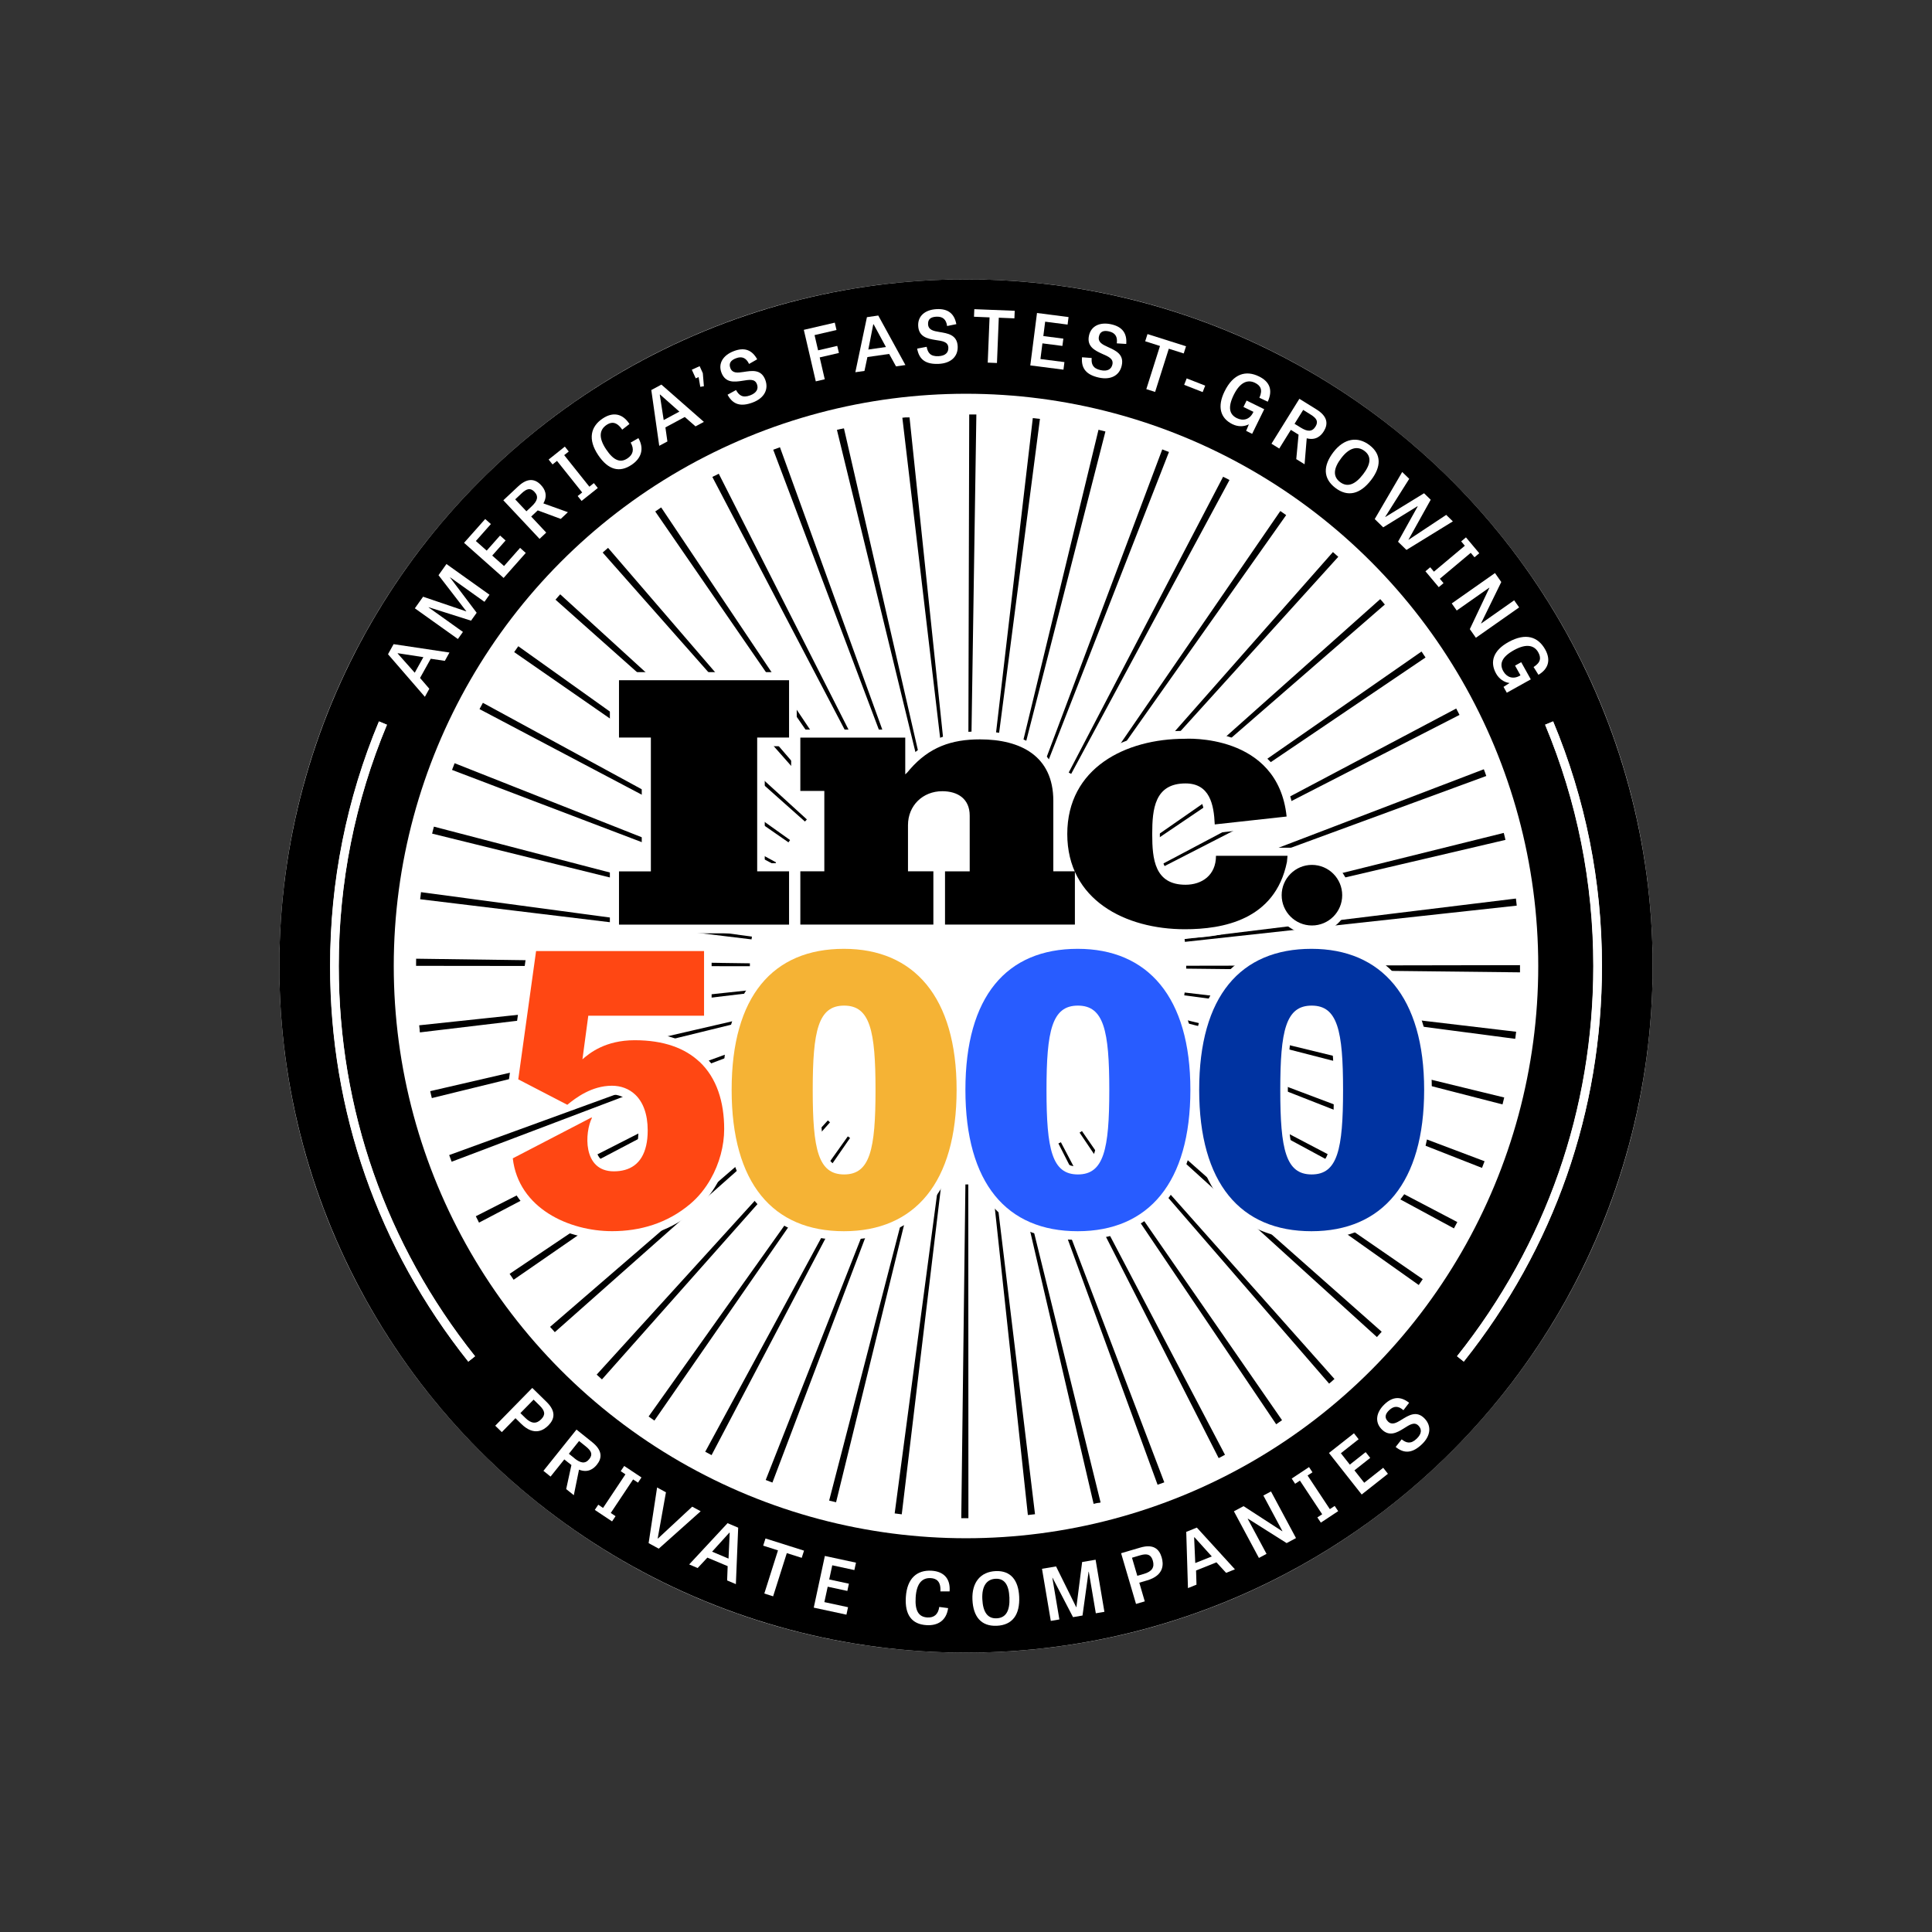 <svg xmlns="http://www.w3.org/2000/svg" id="Layer_1" viewBox="0 0 360 360"><rect x="0" y="0" width="360" height="360" fill="#333333" stroke="none"/><defs><style>.cls-1,.cls-2,.cls-3,.cls-4,.cls-5,.cls-6{stroke-width:0px;}.cls-2{fill:#285cff;}.cls-3{fill:#fff;}.cls-4{fill:#ff4713;}.cls-5{fill:#f5b335;}.cls-6{fill:#0033a1;}</style></defs><g id="WHITE"><polygon class="cls-3" points="222.51 286.48 222.71 291.25 225.79 290.02 222.57 286.45 222.51 286.48"></polygon><path class="cls-3" d="m99.58,91.65c-.76-.81-1.45-.61-2.41.29l-1.18,1.11,2.09,2.22.96-.9c1.09-1.02,1.38-1.85.55-2.73Z"></path><path class="cls-3" d="m245.12,79.5c.59-.95.21-1.56-.91-2.25l-1.38-.86-1.61,2.59,1.12.69c1.27.79,2.14.85,2.78-.17Z"></path><path class="cls-3" d="m249.69,89.81c1.37,1.05,2.81.53,4.32-1.44,1.43-1.87,1.59-3.31.28-4.32-1.34-1.03-2.88-.62-4.34,1.29-1.46,1.9-1.63,3.42-.26,4.47Z"></path><path class="cls-3" d="m185.53,294.18c-1.69.07-2.6,1.38-2.49,3.78.11,2.39.96,3.67,2.67,3.59,1.73-.08,2.49-1.4,2.38-3.88-.1-2.35-.91-3.56-2.56-3.49Z"></path><path class="cls-3" d="m109.16,269.53l-1.27-1.02-1.9,2.38,1.03.82c1.16.93,2.02,1.1,2.78.16.7-.87.39-1.52-.63-2.35Z"></path><polygon class="cls-3" points="126.61 76.7 123.01 73.51 122.95 73.54 123.68 78.27 126.61 76.7"></polygon><path class="cls-3" d="m212.45,289.82l-1.52.45.99,3.37,1.24-.36c1.48-.43,2.02-1.22,1.65-2.47-.33-1.11-1-1.39-2.36-.99Z"></path><polygon class="cls-3" points="162.78 60.43 162.72 60.44 161.79 65.13 165.07 64.66 162.78 60.43"></polygon><polygon class="cls-3" points="135.75 290.43 135.96 285.62 135.9 285.6 132.69 289.14 135.75 290.43"></polygon><polygon class="cls-3" points="74.13 121.71 74.1 121.77 77.27 125.35 78.88 122.45 74.13 121.71"></polygon><path class="cls-3" d="m99.43,260.8l-2.46,2.51.92.9c1.1,1.08,2.05,1.17,2.96.24.81-.82.73-1.54-.29-2.54l-1.13-1.11Z"></path><path class="cls-3" d="m180,52.05c-70.67,0-127.95,57.29-127.95,127.95s57.29,127.95,127.95,127.95,127.95-57.29,127.95-127.95-57.29-127.95-127.95-127.95Zm107.94,68.98c1.08,1.94.6,3.61-1.26,4.71l-.91-1.45c1.37-.86,1.42-1.75.87-2.74-.67-1.2-2.06-1.77-4.53-.4-2.26,1.26-2.75,2.53-1.99,3.91.62,1.11,1.79,1.59,3.09.85l.12-.07-1.01-1.81,1.15-.64,1.78,3.19-4.47,2.49-.61-1.09,1.12-.72c-1.01-.13-1.94-.75-2.51-1.77-1.22-2.19-.49-4.31,2.29-5.85,3.25-1.81,5.55-.99,6.87,1.38Zm-8.18-12.58l-3.77,7.7.02.03,6.15-4.32.93,1.32-8.06,5.66-1.13-1.61,3.64-7.68-.03-.04-6.05,4.25-.93-1.32,8.06-5.66,1.17,1.67Zm-6.59-8.31l2.48,2.96-.89.75-.7-.83-5.76,4.83.69.82-.89.75-2.48-2.96.89-.75.69.82,5.76-4.83-.68-.81.89-.75Zm-10.57-10.9l-4.48,7.1.02.02,7.22-4.43,1.24,1.21-4.14,7.44.02.02,7.01-4.64,1.24,1.21-8.65,5.32-1.57-1.53,3.66-6.58-.04-.04-6.38,3.93-1.58-1.54,5.12-8.77,1.31,1.27Zm-7.38-6.27c2.22,1.7,2.17,4.02.28,6.48-2.03,2.64-4.35,3.25-6.68,1.46-2.3-1.77-2.29-4.11-.35-6.65,1.96-2.56,4.5-3.02,6.75-1.29Zm-13.09-8.65l3.19,1.98c2.12,1.32,2.18,2.74,1.37,4.06-.54.87-1.49,1.76-3.19,1.32l-.4,4.84-1.55-.96.43-4.55-.13-.08-1.31-.81-2.16,3.48-1.45-.9,5.19-8.37Zm-13.93-1.39c1.64-3.34,4-3.98,6.43-2.78,1.97.97,2.61,2.52,1.62,4.7l-1.56-.73c.67-1.51.2-2.29-.83-2.79-1.23-.6-2.7-.28-3.95,2.25-1.14,2.33-.82,3.65.59,4.34,1.15.56,2.37.28,3.02-1.06l.06-.12-1.86-.91.58-1.18,3.28,1.61-2.25,4.59-1.12-.55.51-1.23c-.9.47-2.02.49-3.07-.02-2.25-1.11-2.86-3.26-1.46-6.11Zm-3.61-1.07l-.47,1.2-3.45-1.35.47-1.2,3.45,1.35Zm-10.77-9.61l7.18,2.27-.43,1.34-2.78-.88-2.55,8.05-1.64-.52,2.55-8.05-2.76-.88.43-1.34Zm-12.2,4.31l1.8.14c-.09,1.08.16,1.93,1.66,2.26,1.27.28,2-.16,2.2-1.05.25-1.11-.8-1.5-1.95-2.01-1.35-.62-2.86-1.36-2.41-3.39.39-1.78,2.02-2.56,4.15-2.09,2.06.46,2.95,1.67,2.79,3.66l-1.75-.11c.16-1.23-.3-1.95-1.46-2.21-1.02-.23-1.67.03-1.87.95-.23,1.05.63,1.49,1.65,1.95,1.39.64,3.08,1.33,2.6,3.46-.41,1.87-2.06,2.73-4.25,2.25-2.32-.51-3.34-1.68-3.15-3.79Zm-8.37-8.25l5.88.76-.18,1.4-4.18-.54-.34,2.68,3.73.48-.18,1.37-3.73-.48-.37,2.92,4.47.57-.18,1.41-6.18-.79,1.25-9.77Zm-11.69-.7l7.53.3-.06,1.41-2.91-.12-.34,8.44-1.72-.07.34-8.44-2.9-.12.06-1.41Zm-7.24,5.75c-1.46-.24-3.12-.57-3.21-2.65-.08-1.82,1.29-3,3.46-3.1,2.11-.1,3.28.84,3.65,2.8l-1.72.35c-.16-1.23-.8-1.8-1.99-1.75-1.05.05-1.6.46-1.56,1.4.05,1.07,1,1.27,2.1,1.45,1.5.25,3.31.48,3.42,2.66.09,1.92-1.28,3.18-3.52,3.28-2.37.11-3.66-.74-4.03-2.84l1.77-.34c.2,1.07.66,1.82,2.19,1.75,1.3-.06,1.89-.68,1.85-1.59-.05-1.14-1.16-1.24-2.41-1.43Zm-12.79-4.27l2.13-.31,5.06,9.23-1.75.25-1.28-2.32-4.05.58-.55,2.59-1.7.24,2.16-10.26Zm-5.97,1.02l.32,1.37-4.09.95.66,2.84,3.57-.83.31,1.32-3.57.83.94,4.07-1.67.39-2.23-9.6,5.77-1.34Zm-18.8,5.29c1.97-.75,3.38-.22,4.34,1.53l-1.52.87c-.54-1.12-1.32-1.47-2.43-1.04-.98.37-1.38.94-1.05,1.82.38,1,1.35.9,2.44.73,1.51-.23,3.3-.58,4.07,1.47.68,1.8-.23,3.42-2.32,4.21-2.22.84-3.71.43-4.71-1.44l1.58-.87c.52.95,1.2,1.53,2.63.99,1.22-.46,1.59-1.23,1.26-2.09-.4-1.07-1.49-.81-2.73-.62-1.47.23-3.14.43-3.88-1.52-.65-1.71.29-3.25,2.32-4.03Zm-6.38,2.82l.59,1.31.2,2.43-.67.11-.32-1.82-.53.24-.73-1.61,1.46-.66Zm-7.11,3.44l7.91,6.94-1.56.84-2-1.75-3.61,1.94.37,2.62-1.52.81-1.48-10.39,1.89-1.02Zm-10.97,6.32c1.92-1.29,3.73-.95,5,1.02l-1.35,1.05c-1.08-1.59-2.08-1.45-2.92-.88-1.21.82-1.64,2.23-.06,4.58,1.41,2.1,2.67,2.53,3.98,1.64,1.06-.71,1.27-1.71.57-2.94l1.45-.83c1.14,2.01.52,3.78-1.28,4.98-2.24,1.5-4.35.96-6.21-1.81-1.98-2.95-1.41-5.33.82-6.82Zm-7.04,5.23l.73.91-.85.68,4.69,5.88.84-.67.73.91-3.02,2.41-.73-.91.84-.67-4.69-5.88-.83.66-.73-.91,3.02-2.41Zm-8.71,7.42c1.82-1.71,3.22-1.4,4.27-.27.7.74,1.32,1.89.45,3.42l4.57,1.64-1.33,1.25-4.29-1.59-.11.1-1.13,1.06,2.8,2.99-1.24,1.17-6.75-7.19,2.74-2.57Zm-6.14,6.08l1.06.94-2.8,3.16,2.02,1.79,2.49-2.81,1.03.92-2.49,2.81,2.2,1.95,2.99-3.38,1.06.94-4.13,4.66-7.37-6.54,3.94-4.44Zm-11.56,14.46l8.03,2.73.02-.02-5.18-6.72,1.48-2.08,8.02,5.72-.94,1.32-6.39-4.56-.02.03,4.96,6.57-1.04,1.46-7.88-2.5-.02.03,6.4,4.57-.94,1.32-8.02-5.72,1.54-2.16Zm-5.5,8.85l10.41,1.56-.86,1.55-2.63-.39-1.99,3.58,1.73,2.01-.83,1.5-6.87-7.93,1.04-1.88Zm15.16,132.69l-1.07.85-.19.15c-16.85-21.17-25.75-46.66-25.75-73.71,0-15.78,3.06-31.12,9.1-45.59h.03s0,.01,0,.01l1.46.61h0s.03.01.03.01c-5.96,14.28-8.98,29.4-8.98,44.96,0,26.68,8.78,51.82,25.39,72.7l-.02.02h0Zm8.61,12.6l-1.07-1.05-2.54,2.59-1.22-1.19,6.9-7.04,2.66,2.6c1.82,1.79,1.49,3.21.36,4.37-.89.91-2.68,2.08-5.08-.28Zm10.8,8.52l-.97,4.76-1.42-1.14.97-4.47-.12-.09-1.21-.97-2.56,3.2-1.33-1.07,6.16-7.69,2.93,2.35c1.95,1.56,1.84,2.99.87,4.19-.64.8-1.69,1.57-3.33.93Zm10.98,2.42l-.91-.6-4.17,6.26.89.6-.65.97-3.22-2.14.65-.97.89.6,4.17-6.26-.88-.59.65-.97,3.22,2.14-.65.97Zm1.98,11.29l1.58-10.37,1.65.9-1.54,8.6.04.02,6.4-5.95,1.57.85-7.81,6.97-1.89-1.03Zm16.26,7.63l-1.63-.69.1-2.66-3.78-1.59-1.81,1.93-1.58-.67,7.15-7.69,1.98.84-.43,10.52Zm12.26-4.89l-2.78-.88-2.55,8.05-1.64-.52,2.55-8.05-2.76-.88.43-1.34,7.18,2.27-.43,1.34Zm9.82,2.27l-4.12-.89-.57,2.64,3.67.79-.29,1.35-3.67-.79-.62,2.87,4.41.95-.3,1.39-6.09-1.31,2.07-9.63,5.8,1.25-.3,1.38Zm17.75,3.99h-1.71c.11-1.9-.76-2.4-1.78-2.47-1.46-.09-2.66.77-2.83,3.6-.16,2.52.58,3.63,2.16,3.73,1.27.08,2.05-.58,2.24-1.98l1.65.22c-.32,2.29-1.89,3.31-4.05,3.17-2.69-.17-4.04-1.88-3.83-5.22.22-3.55,2.12-5.08,4.8-4.92,2.3.14,3.54,1.51,3.35,3.85Zm8.8,6.39c-2.9.13-4.4-1.67-4.54-4.86-.14-3.22,1.5-5.2,4.33-5.33,2.79-.12,4.24,1.68,4.38,4.78.15,3.33-1.24,5.28-4.17,5.41Zm18.44-2.33l-1.31-7.74h-.04s-1.13,8.16-1.13,8.16l-1.77.3-3.81-7.33h-.04s1.31,7.76,1.31,7.76l-1.6.27-1.64-9.71,2.62-.44,3.76,7.6h.03s1.07-8.42,1.07-8.42l2.51-.43,1.64,9.71-1.6.27Zm9.56-6.12l-1.44.42,1.02,3.48-1.64.48-2.78-9.45,3.57-1.05c2.45-.72,3.53.26,3.99,1.82.36,1.22.51,3.35-2.73,4.3Zm14.72-1.41l-1.8-1.96-3.8,1.52.08,2.64-1.59.64-.32-10.48,1.99-.8,7.09,7.77-1.64.66Zm11.28-5.56l-7.19-4.54-.05.03,3.5,6.52-1.42.76-4.66-8.69,1.8-.96,7.2,4.67.04-.02-3.55-6.63,1.42-.76,4.66,8.69-1.74.93Zm6.38-3.81l-.65-.97.9-.59-4.15-6.27-.89.59-.64-.97,3.23-2.14.64.97-.91.6,4.15,6.27.9-.59.65.97-3.23,2.14Zm7.61-5.25l-6.1-7.74,4.66-3.67.87,1.11-3.31,2.61,1.67,2.12,2.95-2.33.86,1.09-2.95,2.33,1.82,2.31,3.54-2.79.88,1.12-4.89,3.86Zm11.24-9.36c-1.72,1.64-3.25,1.84-4.9.51l1.12-1.42c.85.68,1.7.94,2.8-.12.94-.9.98-1.75.35-2.41-.79-.83-1.69-.17-2.76.5-1.26.78-2.72,1.62-4.16.11-1.26-1.32-1-3.11.57-4.61,1.52-1.46,3.03-1.52,4.59-.28l-1.07,1.39c-.93-.82-1.78-.84-2.65-.01-.76.72-.91,1.4-.26,2.08.74.78,1.59.3,2.53-.28,1.3-.8,2.81-1.82,4.33-.23,1.33,1.39,1.12,3.23-.5,4.78Zm-84.96,17.52c-58.79,0-106.63-47.83-106.63-106.63s47.83-106.63,106.63-106.63,106.63,47.83,106.63,106.63-47.83,106.63-106.63,106.63Zm92.34-33.25l-.83-.66h0s-.02-.02-.02-.02c16.61-20.88,25.39-46.02,25.39-72.7,0-15.56-3.02-30.69-8.98-44.96h.03s1.46-.62,1.46-.62h0s.03-.01.03-.01c6.04,14.48,9.1,29.82,9.1,45.59,0,27.05-8.9,52.54-25.75,73.71l-.43-.34Z"></path><path class="cls-3" d="m171.02,139.76l-13.77-59.93s-.05.01-.07.02c-.01,0-.03,0-.04,0,0,0-.02,0-.03,0-.1.02-.2.05-.3.07,0,0,0,0,0,0-.02,0-.04.01-.07.02,0,0-.02,0-.03,0-.01,0-.03,0-.04,0-.24.06-.48.11-.72.17l14.61,59.97.46-.35Z"></path><path class="cls-3" d="m217.71,223.26l29.95,34.59s.08-.07.12-.11c0,0,.01-.01.02-.02.01-.01.03-.02.04-.03,0,0,.02-.02.03-.03,0,0,.02-.02.03-.02.01-.01.03-.02.04-.03,0,0,0,0,.01-.01.02-.01.03-.03.05-.04,0,0,0,0,0,0,.12-.11.25-.22.37-.33.01,0,.02-.02.03-.03,0,0,.01,0,.02-.02.02-.01.03-.03.05-.04,0,0,0,0,0,0,.06-.05.12-.11.18-.16l-30.51-34.33c-.15.21-.29.42-.44.62Z"></path><path class="cls-3" d="m229.5,137.44l28.54-24.78s-.06-.07-.09-.1c0,0-.01-.01-.02-.02,0,0-.01-.01-.02-.02-.01-.02-.03-.03-.04-.05,0,0,0,0,0,0-.02-.02-.04-.04-.05-.06h0s-.04-.04-.05-.06h0s-.03-.04-.05-.06c0,0,0,0-.01-.02-.01-.01-.02-.02-.03-.04,0,0-.02-.02-.03-.03,0,0,0-.01-.01-.02-.16-.18-.31-.35-.47-.53l-28.6,25.49c.32.09.63.18.95.29Z"></path><path class="cls-3" d="m164.39,135.94l-19.06-52.59c-.42.15-.84.31-1.25.46l19.67,52.13h.64Z"></path><path class="cls-3" d="m220.03,136.18l29.32-32.39c-.09-.08-.18-.16-.27-.24,0,0,0,0,0,0-.02-.02-.03-.03-.05-.04-.22-.2-.44-.39-.66-.59,0,0-.01-.01-.02-.02l-29.37,33.31c.36-.02.7-.02,1.05-.03Z"></path><path class="cls-3" d="m250.65,163.52l29.85-7c-.03-.13-.06-.26-.09-.39,0,0,0,0,0-.01,0,0,0,0,0,0-.07-.3-.14-.59-.22-.89l-30.04,7.45c.19.26.35.55.5.84Z"></path><polygon class="cls-3" points="276.46 143.36 276.46 143.36 276.46 143.36 276.46 143.36"></polygon><path class="cls-3" d="m240.63,149.27l31.31-16.05c-.15-.29-.3-.58-.45-.87-.01-.02-.02-.04-.03-.06,0,0,0,0,0,0-.04-.08-.09-.17-.13-.25l-30.92,16.36c.08.28.16.57.23.87Z"></path><path class="cls-3" d="m240.57,157.97l36.36-13.36c-.06-.15-.11-.3-.17-.46,0,0,0-.02-.01-.03,0,0,0-.02,0-.02-.09-.25-.19-.49-.28-.74l-38.2,14.6h2.31Z"></path><path class="cls-3" d="m193.74,78.09c-.11-.01-.21-.03-.32-.04,0,0,0,0,0,0-.01,0-.02,0-.04,0-.26-.03-.51-.06-.76-.09,0,0-.01,0-.02,0,0,0-.02,0-.02,0-.05,0-.1-.01-.15-.02l-6.84,58.53c.19.02.38.06.57.08l7.6-58.45Z"></path><path class="cls-3" d="m229.3,180.6c.24-.23.49-.44.74-.65l-9.03.02c0,.18,0,.36,0,.54l8.29.09Z"></path><path class="cls-3" d="m223.24,191.2c.05-.18.11-.36.16-.55l-2.07-.5c.07.2.12.4.19.61l1.72.44Z"></path><path class="cls-3" d="m225.22,186.09c.1-.19.2-.37.31-.56l-4.8-.57c-.02.18-.04.35-.07.52l4.56.6Z"></path><path class="cls-3" d="m175.74,137.26l-6.23-59.48s-.01,0-.02,0c-.02,0-.03,0-.05,0-.01,0-.02,0-.04,0-.02,0-.03,0-.05,0-.01,0-.02,0-.04,0-.02,0-.03,0-.05,0-.01,0-.02,0-.04,0-.01,0-.03,0-.04,0-.01,0-.02,0-.04,0-.02,0-.03,0-.05,0-.01,0-.03,0-.04,0-.02,0-.03,0-.05,0-.01,0-.03,0-.04,0-.01,0-.03,0-.04,0-.01,0-.03,0-.04,0-.01,0-.03,0-.04,0-.02,0-.03,0-.05,0,0,0-.02,0-.03,0-.02,0-.04,0-.06,0,0,0,0,0-.01,0-.18.02-.37.04-.55.06l7.02,59.52c.18-.07.36-.13.54-.19Z"></path><path class="cls-3" d="m191.21,138.02l14.74-57.59c-.43-.11-.86-.22-1.29-.32l-13.96,57.67c.17.08.35.16.52.24Z"></path><path class="cls-3" d="m181.93,77.23c-.07,0-.13,0-.2,0-.02,0-.03,0-.05,0h0c-.36,0-.72,0-1.08,0l-.15,59.13c.19-.01.39-.03.58-.04l.9-59.08Z"></path><path class="cls-3" d="m209.97,138l29.66-41.99c-.36-.25-.73-.51-1.09-.76l-29.69,43.19c.37-.15.74-.31,1.12-.44Z"></path><path class="cls-3" d="m234.4,229.06l22.15,20.1c.3-.33.6-.66.89-.99l-20.52-18.14c-.88-.27-1.71-.59-2.52-.96Z"></path><path class="cls-3" d="m195.04,140.99c.13.16.26.32.38.49l22.36-57.24c-.12-.05-.23-.09-.35-.14-.01,0-.03,0-.04-.01h0c-.18-.07-.36-.14-.54-.21h0s-.03-.01-.05-.02c-.09-.03-.18-.07-.26-.1h0s-21.5,57.23-21.5,57.23Z"></path><path class="cls-3" d="m251.13,230.11l13.2,9.36c.15-.22.31-.44.46-.66,0,0,0,0,0,0,.01-.02.02-.03.03-.05,0,0,.01-.01.02-.02.01-.02.02-.03.03-.05,0,0,0,0,0-.01.07-.1.14-.2.21-.3l-12.63-8.7c-.44.16-.88.31-1.34.44Z"></path><path class="cls-3" d="m96.51,189.11l-18.41,1.96c.03.27.06.55.09.82,0,0,0,.01,0,.01,0,.02,0,.03,0,.05,0,.02,0,.03,0,.05,0,0,0,0,0,.01.01.12.03.25.04.38l18.11-2.16.16-1.12Z"></path><path class="cls-3" d="m146.13,228.39l-25.29,35.56c.06.04.13.09.19.13,0,0,.01,0,.02.01,0,0,.01.01.02.02.07.05.14.1.21.15,0,0,.02.01.03.02,0,0,0,0,.01.01.2.14.4.28.6.42l24.89-35.95c-.24-.12-.47-.25-.7-.37Z"></path><path class="cls-3" d="m158.08,135.94l-24.17-47.65h0c-.19.1-.37.19-.57.29,0,0,0,0,0,0-.02.01-.04.02-.06.03,0,0,0,0-.01,0-.02,0-.04.02-.06.03,0,0,0,0-.01,0-.02,0-.04.02-.06.03,0,0-.01,0-.02,0-.02,0-.04.02-.06.03,0,0,0,0-.01,0-.02,0-.04.02-.05.03,0,0-.01,0-.02.01-.01,0-.03.02-.05.03,0,0-.02,0-.03.01-.01,0-.03.02-.04.02l-.06.03s0,0,0,0c-.02.01-.05.03-.07.04l24.63,47.04h.72Z"></path><path class="cls-3" d="m199.99,217.27l-2.32-4.42c-.15.08-.31.16-.47.24l2.02,3.96c.24.11.5.17.77.22Z"></path><path class="cls-3" d="m204.06,214.33l-2.47-3.57c-.14.1-.29.2-.44.3l2.67,3.96c.08-.21.16-.44.23-.69Z"></path><path class="cls-3" d="m140.61,223.78l-29.45,32.38c.1.09.19.17.29.26.15.13.29.26.44.4.09.08.18.16.26.23l28.98-32.67c-.17-.2-.35-.39-.52-.6Z"></path><path class="cls-3" d="m216.12,155.31s0,.07,0,.11c0,.2,0,.38,0,.57l8.1-5.48c-.06-.25-.14-.48-.22-.69l-7.89,5.49Z"></path><path class="cls-3" d="m150.31,152.69l-7.81-7.13v.89l7.46,6.63c.12-.13.24-.26.36-.39Z"></path><path class="cls-3" d="m96.24,222.78l-7.6,3.87h0c.15.3.3.59.45.88,0,0,0,.02.01.03,0,0,0,.02.01.03.04.08.09.17.13.25l7.73-4.06c-.26-.32-.51-.65-.74-.99Z"></path><path class="cls-3" d="m95.01,199.89l-14.86,3.44s0,.03,0,.04c.09.4.19.79.28,1.19,0,0,0,0,0,0,0,.02.01.04.02.06l14.38-3.52.17-1.21Z"></path><path class="cls-3" d="m236.79,142.02l28.82-19.49s-.03-.04-.05-.07c-.1-.15-.2-.3-.3-.44,0,0,0-.01-.01-.02,0-.01-.02-.03-.03-.04-.01-.02-.02-.03-.03-.05,0,0,0,0,0-.01-.11-.16-.22-.32-.33-.48l-28.71,19.96c.22.21.44.41.64.63Z"></path><path class="cls-3" d="m106.16,229.83l-11.22,7.54c.06.09.12.18.18.27,0,0,0,0,.01.01,0,.01.02.03.03.04.18.26.35.52.53.78l11.9-8.23c-.48-.12-.96-.26-1.44-.42Z"></path><path class="cls-3" d="m123.29,229.29l-20.8,17.96c.06.07.12.14.18.21,0,0,.01.01.02.02,0,0,.02.02.03.03,0,.01.02.02.03.03,0,0,.01.01.02.02.01.01.02.03.04.04,0,0,.01.01.02.02,0,.01.02.02.03.03,0,0,.02.02.03.03,0,0,0,.01.01.02.16.18.32.36.47.54l23.37-20.7c-1.1.68-2.24,1.26-3.44,1.74Z"></path><path class="cls-3" d="m166.69,282.01c.44.06.88.11,1.32.17l7.25-60.54c-.22.35-.45.69-.69,1.02l-7.89,59.35Z"></path><path class="cls-3" d="m198.96,230.98l16.72,45.71c.13-.05.26-.1.39-.14,0,0,0,0,0,0,.02,0,.05-.02.07-.03,0,0,0,0,.01,0,.02,0,.04-.02.06-.02,0,0,.01,0,.02,0,.23-.09.47-.17.7-.26l-17.21-45.22c-.25,0-.51-.01-.76-.03Z"></path><path class="cls-3" d="m206.08,230.5l21,41.22s.01,0,.02,0c.02,0,.04-.02.05-.03t0,0c.22-.11.44-.23.66-.34,0,0,.02-.01.03-.02.01,0,.02-.01.03-.02.13-.07.26-.14.39-.2l-21.41-40.78c-.25.06-.51.12-.77.18Z"></path><path class="cls-3" d="m139.72,179.51l-7.12-.1v.63h7.12c0-.17,0-.35,0-.54Z"></path><path class="cls-3" d="m152.99,230.71l-21.6,39.82c.39.21.78.42,1.18.63l21.2-40.33c-.26-.03-.52-.07-.78-.12Z"></path><path class="cls-3" d="m212.56,227.98l25.23,37.43c.13-.09.25-.17.38-.26,0,0,0,0,0,0,.02-.01.03-.02.04-.03.02-.01.04-.02.05-.04h0c.18-.12.36-.25.54-.37.03-.02.05-.04.08-.06l-25.67-37.1c-.22.15-.43.29-.65.42Z"></path><path class="cls-3" d="m221.05,216.94l4.97,4.51c-.38-.64-.74-1.32-1.07-2.02l-3.64-3.22c-.08.25-.17.48-.26.72Z"></path><path class="cls-3" d="m97.92,178.93l-20.4-.28c0,.45,0,.89-.01,1.33l20.26.02.15-1.07Z"></path><path class="cls-3" d="m160.37,230.84l-17.71,44.95c.25.1.51.2.76.3,0,0,.02,0,.03.01,0,0,.01,0,.02,0,.15.06.29.11.44.17l17.25-45.52c-.26.04-.52.06-.79.09Z"></path><path class="cls-3" d="m191.96,229.53l11.81,50.71c.23-.05.46-.11.69-.16h.02s.03-.01.04-.02c.02,0,.03,0,.05-.01,0,0,.01,0,.02,0,.02,0,.04,0,.06-.01,0,0,.01,0,.02,0h.06s.02-.02.03-.02c.01,0,.02,0,.04,0,.09-.02.18-.04.27-.07l-12.36-50.13c-.25-.08-.5-.17-.74-.27Z"></path><path class="cls-3" d="m167.67,228.72l-13.19,50.91c.08.02.16.04.24.06,0,0,0,0,0,0,.02,0,.03,0,.05.01.02,0,.03,0,.05.01,0,0,0,0,.01,0,.31.08.63.16.94.23l12.67-51.66c-.26.15-.51.29-.77.43Z"></path><path class="cls-3" d="m140.08,174.53l-4.66-.63h-4.9l9.5,1.15c.02-.18.04-.35.07-.52Z"></path><path class="cls-3" d="m139,184.59l-6.41.68v.63l6.05-.72c.12-.2.24-.39.36-.59Z"></path><path class="cls-3" d="m283.21,179.86l-25,.04c.39.32.77.67,1.13,1.03l23.86.26c0-.37,0-.75,0-1.12v-.06c0-.05,0-.1,0-.15Z"></path><path class="cls-3" d="m113.63,170.97l-35.19-4.73c0,.07-.02.14-.03.2,0,0,0,.02,0,.03,0,.01,0,.02,0,.03-.05.35-.09.71-.13,1.06l35.36,4.29v-.88Z"></path><polygon class="cls-3" points="150.9 135.94 148.44 132.26 148.44 133.58 150.07 135.94 150.9 135.94"></polygon><path class="cls-3" d="m248.52,205.79l-8.54-3.22c0,.2,0,.39,0,.6,0,.1,0,.18,0,.28l8.52,3.34c.01-.32.02-.66.03-1Z"></path><path class="cls-3" d="m114.59,204l-30.9,11.25c.14.39.29.78.43,1.16,0,.02.01.03.02.04,0,0,0,0,0,.01,0,.01,0,.02.01.03l31.86-12.07c-.44-.21-.92-.36-1.43-.43Z"></path><path class="cls-3" d="m248.35,196.73l-7.99-1.95c-.03.26-.06.52-.09.8l8.15,2.1c-.02-.33-.04-.64-.06-.95Z"></path><path class="cls-3" d="m185.35,225.2l6.15,57.12c.44-.05.88-.1,1.33-.15l-6.8-56.3c-.23-.21-.45-.44-.67-.67Z"></path><path class="cls-3" d="m223.5,174.66l-2.8.34c.02.17.04.35.06.52l20.39-2.23c-.39-.19-.75-.41-1.1-.66l-13.72,1.68c-.91.15-1.85.27-2.83.35Z"></path><path class="cls-3" d="m179.86,220.71l-.77,62.19c.44,0,.89,0,1.33,0l-.02-62.2c-.18,0-.36,0-.54,0Z"></path><path class="cls-3" d="m248.83,172.46l33.77-3.69c-.01-.1-.02-.19-.03-.29-.04-.35-.08-.69-.12-1.04l-32.59,3.99c-.31.37-.65.72-1.02,1.03Z"></path><path class="cls-3" d="m143.73,125.24l-20.55-30.67c-.09.06-.18.12-.27.18,0,0-.02.01-.02.02-.01,0-.02.01-.03.02-.25.17-.49.33-.74.5-.01,0-.02.02-.03.02,0,0,0,0-.01,0l20.61,29.92h1.04Z"></path><polygon class="cls-3" points="144.15 139.04 147.42 142.74 147.42 141.74 145.1 139.04 144.15 139.04"></polygon><path class="cls-3" d="m144.52,160.85s.05-.1.08-.14l-2.1-1.14v.63l1.25.66h.78Z"></path><path class="cls-3" d="m118.86,212.28c.04-.33.07-.68.08-1.05l-7.58,3.86c.06.12.1.25.17.36.11.18.25.33.39.48l6.94-3.65Z"></path><path class="cls-3" d="m136.99,217.46l-3.25,2.81c-.05.09-.09.19-.14.28-.46.81-.98,1.56-1.53,2.27l5.21-4.61c-.1-.24-.19-.49-.29-.74Z"></path><path class="cls-3" d="m153.09,210.06c.02.26.05.51.07.75l1.49-1.68c-.13-.12-.26-.24-.4-.36l-1.16,1.28Z"></path><path class="cls-3" d="m154.73,216.3c.14.17.28.31.43.43l3.24-4.67c-.14-.1-.29-.2-.43-.3l-3.23,4.55Z"></path><path class="cls-3" d="m199.57,144.22l29.5-54.76s0,0-.01,0c-.19-.1-.38-.2-.57-.31,0,0,0,0-.01,0-.02-.01-.04-.02-.06-.03,0,0-.02,0-.03-.01-.01,0-.03-.01-.04-.02-.01,0-.03-.01-.04-.02-.01,0-.02-.01-.03-.02-.01,0-.03-.01-.04-.02,0,0-.02,0-.03-.01-.01,0-.03-.01-.04-.02-.01,0-.03-.01-.04-.02,0,0-.02-.01-.02-.01-.07-.04-.14-.08-.22-.11l-28.78,55.14c.15.08.31.16.46.25Z"></path><path class="cls-3" d="m124.4,193.09c.48.13.94.26,1.39.42l10.42-2.55c.07-.22.14-.43.21-.65l-12.02,2.78Z"></path><path class="cls-3" d="m247.37,215.08l-7.03-3.68c.05.38.1.74.15,1.08l6.44,3.48c.16-.25.3-.54.43-.88Z"></path><path class="cls-3" d="m119.57,148.09v-1.01l-29.6-16.11h0c-.21.39-.42.78-.63,1.17l30.23,15.95Z"></path><path class="cls-3" d="m229.76,154.85l-1.94.21-11.04,5.84c.07.17.14.34.21.49l12.76-6.54Z"></path><path class="cls-3" d="m261.01,223.56l9.89,5.35c.21-.39.42-.78.63-1.18l-9.81-5.14c-.23.33-.45.66-.7.97Z"></path><path class="cls-3" d="m133.21,125.24l-19.92-23.14c-.06.05-.12.11-.19.16,0,0,0,0,0,0-.01,0-.02.02-.03.03-.26.23-.52.45-.78.68l19.67,22.26h1.25Z"></path><path class="cls-3" d="m135.04,196.55l-2.99,1.09c.16.18.32.34.47.53l2.44-.93c.03-.23.04-.47.07-.69Z"></path><path class="cls-3" d="m120.23,125.24l-15.86-14.48c-.14.16-.29.32-.43.48,0,0,0,0,0,0-.02.02-.03.03-.04.05,0,0,0,0-.01.01-.01.01-.02.03-.03.04,0,0-.01.02-.02.02-.01.01-.02.02-.03.04,0,0-.01.02-.02.02-.01.01-.02.02-.03.04,0,0-.01.01-.02.02-.01.01-.03.03-.04.04,0,0,0,0-.01.01-.01.02-.03.03-.04.05,0,0,0,0,0,0-.05.05-.1.11-.15.16l15.16,13.49h1.59Z"></path><path class="cls-3" d="m113.63,132.6l-17.07-12.17c-.19.27-.39.55-.58.83-.06.09-.12.17-.18.26l17.83,12.37v-1.29Z"></path><path class="cls-3" d="m265.28,191.36l17.05,2.24c0-.07.02-.13.03-.2.05-.37.09-.75.14-1.12l-17.6-2.08c.13.39.27.76.38,1.16Z"></path><path class="cls-3" d="m142.5,153.18v.73l4.4,3.05c.1-.14.2-.29.3-.43l-4.71-3.36Z"></path><path class="cls-3" d="m266.77,202.4l13.19,3.4c.11-.43.22-.86.32-1.29l-13.55-3.3c.01.4.03.79.04,1.2Z"></path><path class="cls-3" d="m265.64,213.51l10.5,4.12c.05-.12.09-.24.14-.36,0,0,0,0,0,0,0-.02.01-.03.02-.05,0-.01.01-.03.02-.04,0,0,0-.01,0-.02.09-.22.17-.45.26-.67.01-.03.02-.06.04-.1l-10.69-4.04c-.08.4-.19.77-.28,1.16Z"></path><path class="cls-3" d="m113.63,162.59l-32.79-8.54c-.06.23-.12.46-.18.69-.05.2-.1.4-.15.6l33.12,8.17v-.92Z"></path><path class="cls-3" d="m119.57,156.03l-34.87-13.8c-.03.07-.06.15-.09.22,0,0,0,.01,0,.02,0,.01-.01.03-.02.04,0,.02-.01.04-.02.06,0,0,0,0,0,0-.12.3-.23.6-.35.9l35.35,13.46v-.9Z"></path><path class="cls-3" d="m157.25,176.8c-9.31,0-15.87,4.4-18.94,13.07-.07.2-.14.41-.21.62-.54,1.65-.96,3.45-1.25,5.39-.03.23-.08.45-.11.68-.24,1.81-.37,3.75-.4,5.8,0,.24-.02.46-.02.71,0,0,0,.02,0,.02,0,2.2.13,4.27.38,6.2.03.26.08.49.12.75.33,2.28.84,4.37,1.51,6.25.09.24.17.5.26.73.82,2.11,1.87,3.96,3.11,5.53.16.2.33.39.5.59,1.39,1.61,3.02,2.92,4.86,3.91.23.12.46.24.69.35,1.82.88,3.85,1.47,6.06,1.76.25.03.5.08.76.11.87.09,1.75.14,2.67.14,1.32,0,2.58-.12,3.8-.3.25-.04.52-.06.77-.11,2.37-.44,4.51-1.26,6.41-2.43.26-.16.51-.33.76-.51,5.91-4.06,9.27-11.79,9.27-23.01,0-17.44-7.94-26.27-21-26.27Zm3.63,40.49c-.33.41-.71.73-1.14.97-.68.38-1.49.58-2.45.58-1.21,0-2.18-.3-2.96-.91-.16-.13-.31-.27-.45-.43-.99-1.07-1.6-2.81-1.97-5.28-.04-.25-.07-.49-.1-.75-.27-2.23-.36-4.99-.36-8.35,0-11.08,1.03-15.73,5.85-15.73s5.85,4.64,5.85,15.73c0,7.47-.47,12.01-2.26,14.18Z"></path><path class="cls-3" d="m191.48,227.5c.24.11.48.23.73.33,1.86.78,3.91,1.28,6.14,1.48.24.02.49.02.74.04.57.04,1.13.08,1.73.08,1.58,0,3.09-.14,4.51-.4.26-.05.5-.11.75-.17,2.04-.45,3.92-1.18,5.6-2.19.22-.13.42-.28.63-.42,1.67-1.1,3.13-2.49,4.38-4.16.15-.2.29-.39.44-.6,1.12-1.62,2.04-3.48,2.77-5.59.08-.24.16-.47.24-.71.59-1.86,1.04-3.88,1.32-6.1.03-.24.04-.5.07-.75.18-1.66.29-3.4.29-5.26,0-.24-.02-.47-.02-.71,0-.24-.01-.46-.02-.7-.05-1.96-.2-3.82-.46-5.55-.03-.22-.07-.43-.11-.64-.31-1.85-.73-3.56-1.27-5.13-.04-.13-.09-.27-.13-.4-3.12-8.73-9.78-13.15-19-13.15-13.23,0-20.92,8.83-20.92,26.27,0,8.34,1.81,14.74,5.14,19.16.21.28.43.56.65.82,1.62,1.91,3.56,3.39,5.8,4.44Zm9.37-40.11c4.82,0,5.85,4.64,5.85,15.73,0,6.24-.33,10.43-1.47,12.91-.1.22-.21.41-.33.6-.89,1.5-2.18,2.21-4.06,2.21-.01,0-.02,0-.03,0-.25,0-.48-.02-.71-.05-4.18-.48-5.11-5.19-5.11-15.68,0-11.08,1.03-15.73,5.85-15.73Z"></path><path class="cls-3" d="m232.08,225.74c3.27,2.44,7.4,3.69,12.29,3.69,1.79,0,3.47-.19,5.06-.52.48-.1.96-.22,1.42-.35,3.54-1.02,6.51-2.93,8.82-5.71.25-.3.47-.63.71-.95,1.76-2.41,3.08-5.38,3.92-8.91.09-.38.19-.75.27-1.14.53-2.64.81-5.56.81-8.77,0-.36-.02-.69-.03-1.04,0-.4-.02-.79-.03-1.18-.15-3.64-.67-6.88-1.53-9.7-.12-.39-.25-.77-.39-1.14-1.38-3.9-3.47-6.94-6.17-9.11-.45-.36-.91-.69-1.39-1-3.15-2.05-7-3.1-11.46-3.1s-8.42,1.07-11.57,3.14c-.34.22-.68.44-1,.68-1.76,1.35-3.24,3.07-4.47,5.13-.11.19-.22.38-.33.58-.78,1.42-1.44,2.99-1.97,4.72-.06.19-.13.37-.19.56-.43,1.51-.75,3.14-.98,4.87-.03.2-.06.4-.09.61-.21,1.71-.31,3.54-.33,5.46,0,.18-.01.34-.01.52,0,.06,0,.12,0,.19,0,2.41.18,4.65.48,6.73.05.32.1.64.15.95.95,5.59,2.98,9.95,5.98,13.02.63.65,1.3,1.25,2.01,1.78Zm6.76-15.13c-.2-2.07-.27-4.55-.27-7.49,0-.08,0-.15,0-.22,0-.29,0-.57,0-.86.02-2.66.11-4.92.31-6.81.03-.26.05-.53.09-.78.41-3.15,1.19-5.17,2.57-6.21.39-.29.83-.51,1.33-.65.47-.13.98-.2,1.54-.2,1.05,0,1.91.24,2.63.7.41.26.77.6,1.09,1.02,1.16,1.54,1.74,4.17,1.98,8.05.02.31.04.64.05.97.07,1.49.1,3.14.1,4.99,0,1.18-.01,2.28-.04,3.31,0,.35-.02.69-.03,1.02-.14,3.79-.52,6.56-1.33,8.41-.14.32-.29.62-.46.89-.89,1.43-2.17,2.09-3.99,2.09-3.32,0-4.84-2.21-5.47-7.21-.04-.33-.07-.68-.11-1.03Z"></path><path class="cls-3" d="m110.21,208.24l-14.67,7.62c.27,2.36,1.08,4.4,2.27,6.12.23.34.48.65.74.97,2.35,2.83,5.77,4.7,9.4,5.67.49.13.99.25,1.49.35,1.54.31,3.1.46,4.61.46,5.16,0,10.26-1.44,14.56-5.08,1.53-1.29,2.8-2.88,3.79-4.62,1.47-2.58,2.29-5.49,2.46-8.31.02-.3.06-.61.06-.91,0-.04,0-.07,0-.11,0-2.16-.27-4.22-.82-6.12-.06-.22-.12-.44-.19-.66-.61-1.84-1.53-3.5-2.79-4.92-.16-.18-.33-.36-.5-.54-.11-.11-.2-.23-.32-.34-1.85-1.73-4.33-2.97-7.51-3.57-.67-.13-1.37-.23-2.11-.3-.77-.07-1.57-.12-2.41-.12-4.24,0-6.99,1.47-8.63,2.67-.45.33-.83.64-1.11.89l.09-.65,1-7.48h21.57v-12.04h-31.3l-.24,1.73-.15,1.05-1.24,8.92-.15,1.1-1.31,9.46-.16,1.18-.06.46,9.14,4.74c1.57-1.29,4.54-3.55,8.31-3.55,1.11,0,2.14.27,3.06.76.31.17.61.37.89.59.14.11.29.2.41.33,1.36,1.31,2.22,3.41,2.28,6.35,0,.1.02.19.02.29,0,.25-.02.46-.03.69-.04.78-.11,1.51-.26,2.15-.78,3.43-3.07,4.79-6.02,4.79-1.78,0-2.97-.68-3.74-1.68-.21-.27-.39-.56-.53-.87-1.13-2.38-.63-5.8.19-7.41l-.08-.08Z"></path><polygon class="cls-3" points="147.03 162.36 141.09 162.36 141.09 159.44 141.09 158.79 141.09 152.94 141.09 152.18 141.09 145.2 141.09 144.27 141.09 137.43 142.73 137.43 143.71 137.43 147.03 137.43 147.03 131.53 147.03 130.16 147.03 126.75 144.75 126.75 143.74 126.75 134.51 126.75 133.29 126.75 121.89 126.75 120.35 126.75 115.34 126.75 115.34 133.82 115.34 135.08 115.34 137.43 118.73 137.43 120.41 137.43 121.28 137.43 121.28 138.06 121.28 139.2 121.28 148.01 121.28 148.99 121.28 156.71 121.28 157.58 121.28 162.37 115.34 162.37 115.34 163.04 115.34 163.93 115.34 171.2 115.34 172.06 115.34 172.29 117.23 172.29 123.43 172.29 147.03 172.29 147.03 162.36"></polygon><path class="cls-3" d="m169.58,143.35c-.26.32-.58.7-.89.96v-6.85h-19.55v9.94h4.47v14.97h-4.47v9.93h24.79v-9.93h-4.73v-8.6c0-3.64,2.75-6.32,6.39-6.32,2.88,0,5.11,1.41,5.11,4.54v10.39h-4.6v9.93h24.21v-9.84c3.3,7.37,11.81,10.72,20.47,10.72,5.45,0,12.52-1.03,16.46-6.5.22-.3.44-.6.64-.93.85-1.42,1.52-3.1,1.92-5.09l.11-1.15h-3.45s-2.15,0-2.15,0h-7.29s-.44,0-.44,0c0,1.4-.39,2.51-1.04,3.36-.35.46-.8.83-1.28,1.13-.65.4-1.39.68-2.19.8-.38.06-.77.1-1.17.1-.21,0-.4-.02-.59-.03-4.6-.29-5.45-3.96-5.58-7.9,0-.21-.01-.43-.02-.64,0-.27,0-.55,0-.82v-.09h0c0-1.98.09-3.98.63-5.64.16-.49.36-.94.62-1.36.48-.79,1.15-1.43,2.07-1.85.44-.2.94-.35,1.51-.44.42-.07.87-.12,1.36-.12,2.47,0,3.81,1.17,4.56,2.84.1.22.19.45.27.68.42,1.25.57,2.7.63,4.12l5.29-.58,2.09-.23,5.99-.66c-.08-.79-.21-1.52-.37-2.22-.07-.29-.14-.58-.21-.86-.74-2.65-2-4.69-3.54-6.25-.21-.21-.42-.41-.64-.61-2.07-1.85-4.51-2.96-6.79-3.61-.32-.09-.64-.18-.95-.25-3.54-.85-6.45-.66-6.45-.66-.73,0-1.45.03-2.17.07-.36.02-.72.07-1.08.1-3.3.33-6.48,1.17-9.25,2.56-.41.2-.81.41-1.2.64-4.86,2.84-8.2,7.54-8.2,14.37,0,2.63.52,4.93,1.41,6.94h-3.99v-13.14c0-4.94-2.15-8.02-5.45-9.73-.16-.08-.32-.17-.49-.25-1.31-.6-2.8-1-4.39-1.22-.18-.03-.36-.06-.55-.08-.9-.1-1.84-.15-2.8-.15-.55,0-1.08.03-1.61.06-.19.01-.38.02-.56.04-1.62.14-3.12.46-4.53.98-.17.06-.35.11-.52.18-2.13.88-4.04,2.26-5.82,4.3Z"></path><path class="cls-3" d="m198.86,155.43s0-.01,0-.02,0-.01,0-.02v.03Z"></path><path class="cls-3" d="m243.07,172.27c.44.11.9.19,1.38.19.96,0,1.84-.26,2.63-.68,1.78-.95,3.01-2.8,3.01-4.96,0-1.09-.32-2.1-.86-2.97-.18-.28-.38-.55-.6-.79-1.03-1.15-2.52-1.89-4.18-1.89-2.64,0-4.84,1.83-5.46,4.28-.07.27-.1.55-.13.83-.02.18-.05.35-.05.54,0,2.64,1.82,4.83,4.26,5.45Z"></path></g><g id="COLOR"><circle class="cls-1" cx="180" cy="180" r="127.95"></circle><circle class="cls-3" cx="180" cy="180" r="106.63"></circle><path class="cls-3" d="m73.34,120.03l10.41,1.56-.86,1.55-2.63-.39-1.99,3.58,1.73,2.01-.83,1.5-6.87-7.93,1.04-1.88Zm.79,1.68l-.03.06,3.18,3.58,1.61-2.9-4.75-.73Z"></path><path class="cls-3" d="m87.76,115.65l-7.88-2.5-.02.03,6.4,4.57-.94,1.32-8.02-5.72,1.54-2.16,8.03,2.73.02-.02-5.18-6.72,1.48-2.08,8.02,5.72-.94,1.32-6.39-4.56-.02.03,4.96,6.57-1.04,1.46Z"></path><path class="cls-3" d="m94.21,100.71l-2.49,2.81,2.2,1.95,2.99-3.38,1.06.94-4.13,4.66-7.37-6.54,3.94-4.44,1.06.94-2.8,3.16,2.02,1.79,2.49-2.81,1.03.92Z"></path><path class="cls-3" d="m100.22,95.09l-.11.1-1.13,1.06,2.8,2.99-1.24,1.17-6.75-7.19,2.74-2.57c1.82-1.71,3.22-1.4,4.27-.27.7.74,1.32,1.89.45,3.42l4.57,1.64-1.33,1.25-4.29-1.59Zm-1.18-.71c1.09-1.02,1.38-1.85.55-2.73-.76-.81-1.45-.61-2.41.29l-1.18,1.11,2.09,2.22.96-.9Z"></path><path class="cls-3" d="m109.82,90.69l.84-.67.73.91-3.02,2.41-.73-.91.84-.67-4.69-5.88-.83.66-.73-.91,3.02-2.41.73.91-.85.68,4.69,5.88Z"></path><path class="cls-3" d="m117.51,82.47l1.45-.83c1.14,2.01.52,3.78-1.28,4.98-2.24,1.5-4.35.96-6.21-1.81-1.98-2.95-1.41-5.33.82-6.82,1.92-1.29,3.73-.95,5,1.02l-1.35,1.05c-1.08-1.59-2.08-1.45-2.92-.88-1.21.82-1.64,2.23-.06,4.58,1.41,2.1,2.67,2.53,3.98,1.64,1.06-.71,1.27-1.71.57-2.94Z"></path><path class="cls-3" d="m123.25,71.67l7.91,6.94-1.56.84-2-1.75-3.61,1.94.37,2.62-1.52.81-1.48-10.39,1.89-1.02Zm-.25,1.84l-.06.03.73,4.73,2.92-1.57-3.6-3.19Z"></path><path class="cls-3" d="m128.91,68.89l1.46-.66.59,1.31.2,2.43-.67.11-.32-1.82-.53.24-.73-1.61Z"></path><path class="cls-3" d="m139.57,67.8c-.54-1.12-1.32-1.47-2.43-1.04-.98.37-1.38.94-1.05,1.82.38,1,1.34.9,2.44.73,1.51-.23,3.3-.58,4.07,1.47.68,1.8-.23,3.42-2.32,4.21-2.22.84-3.71.43-4.71-1.44l1.58-.87c.52.95,1.2,1.53,2.63.99,1.22-.46,1.59-1.23,1.26-2.09-.4-1.07-1.49-.81-2.73-.62-1.47.23-3.14.43-3.88-1.52-.65-1.71.29-3.25,2.32-4.02,1.97-.75,3.38-.22,4.34,1.53l-1.52.87Z"></path><path class="cls-3" d="m156.31,65.77l-3.57.83.94,4.07-1.67.39-2.23-9.6,5.77-1.34.32,1.37-4.09.95.66,2.84,3.57-.83.31,1.32Z"></path><path class="cls-3" d="m163.65,58.79l5.06,9.23-1.75.25-1.28-2.32-4.05.58-.55,2.59-1.7.24,2.16-10.26,2.13-.31Zm-.86,1.64h-.07s-.92,4.7-.92,4.7l3.28-.47-2.29-4.23Z"></path><path class="cls-3" d="m176.48,60.76c-.16-1.23-.8-1.8-1.99-1.75-1.05.05-1.6.46-1.56,1.4.05,1.07,1,1.27,2.1,1.45,1.5.25,3.31.48,3.42,2.66.09,1.92-1.28,3.18-3.52,3.28-2.37.11-3.66-.74-4.03-2.84l1.77-.34c.2,1.07.66,1.82,2.19,1.75,1.3-.06,1.89-.68,1.85-1.59-.05-1.14-1.16-1.24-2.41-1.43-1.46-.24-3.12-.57-3.21-2.65-.08-1.82,1.29-3,3.46-3.1,2.11-.1,3.28.84,3.65,2.8l-1.72.35Z"></path><path class="cls-3" d="m184.39,59.14l-2.9-.12.06-1.41,7.53.3-.06,1.41-2.91-.12-.34,8.44-1.72-.07.34-8.44Z"></path><path class="cls-3" d="m197.97,64.46l-3.73-.48-.37,2.92,4.47.57-.18,1.41-6.18-.79,1.25-9.77,5.88.76-.18,1.4-4.18-.54-.34,2.68,3.73.48-.18,1.37Z"></path><path class="cls-3" d="m208.1,63.96c.16-1.23-.3-1.95-1.46-2.21-1.02-.23-1.67.03-1.87.95-.23,1.05.63,1.49,1.65,1.95,1.39.64,3.08,1.33,2.6,3.46-.41,1.87-2.06,2.73-4.25,2.25-2.32-.51-3.34-1.68-3.15-3.79l1.8.14c-.09,1.08.16,1.93,1.66,2.26,1.27.28,2-.16,2.2-1.05.25-1.11-.8-1.5-1.95-2.01-1.35-.62-2.86-1.36-2.41-3.39.39-1.78,2.02-2.56,4.15-2.09,2.06.46,2.95,1.67,2.79,3.66l-1.75-.11Z"></path><path class="cls-3" d="m216.15,64.47l-2.76-.88.43-1.34,7.18,2.27-.43,1.34-2.78-.88-2.55,8.05-1.64-.52,2.55-8.05Z"></path><path class="cls-3" d="m220.65,71.71l.47-1.2,3.45,1.35-.47,1.2-3.45-1.35Z"></path><path class="cls-3" d="m232.29,74.64l3.28,1.61-2.25,4.59-1.12-.55.51-1.23c-.9.47-2.02.49-3.07-.02-2.25-1.11-2.86-3.26-1.46-6.11,1.64-3.34,4-3.98,6.43-2.78,1.97.97,2.61,2.52,1.62,4.7l-1.56-.73c.67-1.51.2-2.29-.83-2.79-1.23-.6-2.7-.28-3.95,2.25-1.14,2.33-.82,3.65.59,4.34,1.15.56,2.37.28,3.02-1.06l.06-.12-1.86-.91.58-1.18Z"></path><path class="cls-3" d="m241.96,80.99l-.12-.08-1.31-.81-2.16,3.48-1.45-.9,5.2-8.37,3.19,1.98c2.12,1.32,2.18,2.74,1.37,4.06-.54.87-1.49,1.76-3.19,1.32l-.4,4.84-1.55-.96.43-4.55Zm.38-1.33c1.27.79,2.14.85,2.78-.17.59-.95.21-1.56-.91-2.25l-1.38-.86-1.61,2.59,1.12.69Z"></path><path class="cls-3" d="m248.46,84.25c1.96-2.56,4.5-3.02,6.75-1.29,2.22,1.7,2.17,4.02.28,6.48-2.03,2.64-4.35,3.25-6.68,1.46-2.3-1.77-2.29-4.11-.35-6.65Zm5.54,4.12c1.43-1.87,1.59-3.31.28-4.32-1.34-1.03-2.88-.62-4.34,1.29-1.46,1.9-1.63,3.42-.26,4.47,1.37,1.05,2.81.53,4.32-1.44Z"></path><path class="cls-3" d="m260.5,100.95l3.66-6.58-.04-.04-6.38,3.93-1.58-1.54,5.12-8.77,1.31,1.27-4.48,7.1.02.02,7.22-4.43,1.24,1.21-4.14,7.44.02.02,7.01-4.64,1.24,1.21-8.65,5.32-1.57-1.53Z"></path><path class="cls-3" d="m268.29,107.84l.69.82-.89.75-2.48-2.96.89-.75.69.82,5.76-4.83-.68-.81.89-.75,2.48,2.96-.89.75-.7-.83-5.76,4.83Z"></path><path class="cls-3" d="m273.88,117.23l3.64-7.68-.03-.04-6.05,4.25-.93-1.32,8.06-5.66,1.17,1.67-3.77,7.7.02.03,6.15-4.32.93,1.32-8.06,5.66-1.13-1.61Z"></path><path class="cls-3" d="m283.46,123.4l1.78,3.19-4.47,2.49-.61-1.09,1.12-.72c-1.01-.13-1.94-.75-2.51-1.77-1.22-2.19-.49-4.31,2.29-5.85,3.25-1.81,5.55-.99,6.87,1.38,1.08,1.94.6,3.61-1.26,4.71l-.91-1.45c1.37-.86,1.42-1.75.87-2.74-.67-1.2-2.06-1.77-4.53-.4-2.26,1.26-2.75,2.53-1.99,3.91.62,1.11,1.79,1.59,3.09.85l.12-.07-1.01-1.81,1.15-.64Z"></path><path class="cls-3" d="m93.5,266.85l-1.22-1.19,6.9-7.04,2.66,2.6c1.82,1.79,1.49,3.21.36,4.37-.89.91-2.68,2.08-5.08-.28l-1.07-1.05-2.54,2.59Zm4.39-2.64c1.1,1.08,2.05,1.17,2.96.24.81-.82.73-1.54-.29-2.54l-1.13-1.11-2.46,2.51.92.9Z"></path><path class="cls-3" d="m106.48,272.99l-.12-.09-1.21-.96-2.56,3.2-1.33-1.07,6.16-7.69,2.93,2.35c1.95,1.56,1.84,2.99.87,4.19-.64.8-1.69,1.57-3.33.93l-.97,4.76-1.42-1.14.97-4.47Zm.54-1.27c1.16.93,2.02,1.1,2.78.16.7-.87.39-1.52-.63-2.35l-1.27-1.02-1.9,2.38,1.03.82Z"></path><path class="cls-3" d="m113.81,281.92l.89.6-.65.97-3.22-2.14.65-.97.89.6,4.17-6.26-.88-.59.65-.97,3.22,2.14-.65.97-.91-.6-4.17,6.26Z"></path><path class="cls-3" d="m128.99,280.75l1.57.85-7.81,6.97-1.89-1.03,1.58-10.37,1.65.9-1.54,8.6.04.02,6.4-5.95Z"></path><path class="cls-3" d="m137.55,284.66l-.43,10.52-1.63-.69.1-2.66-3.78-1.59-1.81,1.94-1.58-.67,7.15-7.69,1.98.84Zm-1.59.96l-.06-.03-3.21,3.54,3.06,1.29.22-4.81Z"></path><path class="cls-3" d="m144.97,288.89l-2.76-.88.43-1.34,7.18,2.27-.43,1.34-2.78-.88-2.55,8.05-1.64-.52,2.55-8.05Z"></path><path class="cls-3" d="m157.9,296.45l-3.67-.79-.62,2.87,4.41.95-.3,1.39-6.09-1.31,2.07-9.63,5.8,1.25-.3,1.38-4.12-.89-.57,2.64,3.67.79-.29,1.35Z"></path><path class="cls-3" d="m175.02,299.43l1.65.22c-.32,2.29-1.89,3.31-4.05,3.17-2.69-.17-4.04-1.88-3.83-5.22.22-3.55,2.12-5.08,4.8-4.92,2.3.14,3.54,1.51,3.35,3.85h-1.71c.11-1.9-.76-2.4-1.78-2.47-1.46-.09-2.66.77-2.83,3.6-.16,2.52.58,3.63,2.16,3.73,1.27.08,2.05-.58,2.24-1.98Z"></path><path class="cls-3" d="m181.2,298.08c-.14-3.22,1.5-5.2,4.33-5.33,2.79-.12,4.24,1.68,4.38,4.78.15,3.33-1.24,5.28-4.17,5.41-2.9.13-4.4-1.67-4.54-4.86Zm6.89-.41c-.1-2.35-.91-3.56-2.56-3.49-1.69.07-2.6,1.38-2.49,3.78.11,2.39.96,3.67,2.67,3.59,1.73-.08,2.49-1.4,2.38-3.88Z"></path><path class="cls-3" d="m199.94,301.33l-3.81-7.33h-.04s1.31,7.76,1.31,7.76l-1.6.27-1.64-9.71,2.62-.44,3.76,7.6h.03s1.07-8.42,1.07-8.42l2.51-.43,1.64,9.71-1.6.27-1.31-7.74h-.04s-1.13,8.16-1.13,8.16l-1.77.3Z"></path><path class="cls-3" d="m213.32,298.39l-1.64.48-2.78-9.45,3.57-1.05c2.45-.72,3.53.26,3.99,1.82.36,1.22.51,3.35-2.73,4.3l-1.44.42,1.02,3.48Zm-.16-5.12c1.48-.43,2.02-1.22,1.65-2.47-.33-1.11-1-1.39-2.36-.99l-1.52.45.99,3.37,1.24-.36Z"></path><path class="cls-3" d="m223.02,284.65l7.09,7.77-1.64.66-1.8-1.96-3.8,1.52.08,2.64-1.59.64-.32-10.48,1.99-.8Zm-.45,1.8l-.06.02.21,4.78,3.08-1.23-3.22-3.57Z"></path><path class="cls-3" d="m239.74,287.53l-7.19-4.54-.05.03,3.5,6.52-1.42.76-4.66-8.69,1.8-.96,7.2,4.67.04-.02-3.55-6.63,1.42-.76,4.66,8.69-1.74.93Z"></path><path class="cls-3" d="m247.8,281.2l.9-.59.65.97-3.23,2.14-.65-.97.9-.59-4.15-6.27-.89.59-.64-.97,3.23-2.14.64.97-.91.6,4.15,6.27Z"></path><path class="cls-3" d="m255.33,271.65l-2.95,2.33,1.82,2.31,3.54-2.79.88,1.12-4.89,3.86-6.1-7.74,4.66-3.67.87,1.11-3.31,2.61,1.67,2.12,2.95-2.33.86,1.09Z"></path><path class="cls-3" d="m261.51,262.77c-.93-.82-1.78-.84-2.65-.01-.76.72-.91,1.4-.26,2.08.74.78,1.59.3,2.53-.28,1.3-.8,2.81-1.82,4.33-.23,1.33,1.39,1.12,3.23-.5,4.78-1.72,1.64-3.25,1.84-4.9.51l1.12-1.42c.85.68,1.7.94,2.8-.12.94-.9.98-1.75.35-2.41-.79-.83-1.69-.17-2.76.5-1.26.78-2.72,1.62-4.16.11-1.26-1.32-1-3.11.57-4.61,1.52-1.46,3.03-1.52,4.59-.28l-1.07,1.39Z"></path><path class="cls-1" d="m181.93,77.23c-.07,0-.13,0-.2,0-.02,0-.03,0-.05,0h0c-.36,0-.72,0-1.08,0l-.16,62.2c.18,0,.36,0,.54,0l.95-62.19h0Zm-12.42.55s-.01,0-.02,0h-.05s-.02,0-.04,0c-.02,0-.03,0-.05,0-.01,0-.02,0-.04,0-.02,0-.03,0-.05,0-.01,0-.02,0-.04,0-.01,0-.03,0-.04,0-.01,0-.02,0-.04,0-.02,0-.03,0-.05,0-.01,0-.03,0-.04,0-.02,0-.03,0-.05,0-.01,0-.03,0-.04,0-.01,0-.03,0-.04,0-.01,0-.03,0-.04,0-.01,0-.03,0-.04,0-.02,0-.03,0-.05,0,0,0-.02,0-.03,0-.02,0-.04,0-.06,0,0,0,0,0-.01,0-.18.02-.37.04-.55.06l7.29,61.77c.17-.02.35-.04.52-.06l-6.48-61.86h0Zm-12.26,2.04s-.05.01-.07.02c-.01,0-.03,0-.04,0,0,0-.02,0-.03,0-.1.02-.2.05-.3.07h0s-.04.01-.07.02c0,0-.02,0-.03,0-.01,0-.03,0-.04,0-.24.06-.48.11-.72.17l14.72,60.43c.17-.04.34-.08.51-.12l-13.93-60.62h0Zm-11.92,3.52c-.42.15-.83.31-1.25.46l21.96,58.19c.16-.06.33-.12.49-.18l-21.2-58.48h0Zm-11.41,4.94c-.19.1-.37.19-.57.29,0,0,0,0,0,0-.02.01-.04.02-.06.03h-.01s-.04.03-.06.04c0,0,0,0-.01,0-.02,0-.04.02-.06.03,0,0-.01,0-.02,0-.02,0-.04.02-.06.03,0,0,0,0-.01,0-.02,0-.04.02-.05.03,0,0-.01,0-.02.01-.01,0-.03.02-.05.03h-.03s-.03.03-.04.04l-.06.03s0,0,0,0c-.02.01-.05.03-.07.04l28.85,55.1c.15-.08.31-.16.47-.24l-28.13-55.47h0Zm-10.73,6.28c-.09.06-.18.12-.27.18,0,0-.02.01-.02.02-.01,0-.02.01-.03.02-.25.17-.49.33-.74.5-.01,0-.02.02-.03.02,0,0,0,0-.01,0l35.29,51.22c.15-.1.29-.2.44-.3l-34.62-51.67h0Zm-9.89,7.53c-.06.05-.12.11-.19.16,0,0,0,0,0,0-.01,0-.02.02-.03.03-.26.23-.52.45-.78.68l41.18,46.61c.13-.12.27-.23.4-.35l-40.58-47.14h0Zm-8.92,8.66c-.14.16-.29.32-.43.48,0,0,0,0,0,0-.02.02-.03.03-.04.05,0,0,0,0-.01.01-.01.01-.02.03-.03.04,0,0-.01.02-.02.02-.01.01-.02.02-.03.04,0,0-.01.02-.02.02-.01.01-.02.02-.03.04,0,0-.01.01-.02.02-.01.01-.03.03-.04.04,0,0,0,0-.01.01-.01.02-.03.03-.04.05h0c-.05.06-.1.12-.15.17l46.48,41.34c.12-.13.24-.26.36-.39l-45.94-41.93h0Zm-7.81,9.67c-.19.27-.39.55-.58.83-.06.09-.12.17-.18.26l51.11,35.45c.1-.14.2-.29.3-.43l-50.64-36.11h0Zm-6.59,10.54c-.21.39-.42.78-.63,1.17l55.01,29.02c.08-.15.16-.31.25-.46l-54.63-29.73h0Zm-5.27,11.26c-.03.07-.06.15-.09.22,0,0,0,.01,0,.02,0,.01-.01.03-.02.04,0,.02-.01.04-.02.06,0,0,0,0,0,0-.12.3-.23.6-.35.9l58.13,22.13c.06-.16.12-.32.19-.49l-57.84-22.89h0Zm-3.86,11.82c-.06.23-.12.46-.18.69-.05.2-.1.4-.15.6l60.39,14.9c.04-.17.08-.34.13-.51l-60.19-15.69h0Zm-2.4,12.2c0,.07-.02.14-.03.2,0,0,0,.02,0,.03,0,.01,0,.02,0,.03-.05.35-.09.71-.13,1.06l61.75,7.48c.02-.18.04-.35.07-.52l-61.65-8.28h0Zm61.28,13.26l-62.19-.86c0,.45,0,.89-.01,1.33l62.2.07c0-.18,0-.36,0-.54h0Zm.23,4.98l-61.85,6.57c.03.27.06.55.09.82,0,0,0,.01,0,.01,0,.02,0,.03,0,.05,0,.02,0,.03,0,.05,0,0,0,0,0,.01.01.12.03.25.04.38l61.76-7.37c-.02-.17-.04-.35-.06-.52h0Zm.81,4.82l-60.6,14.02s0,.03,0,.04c.09.4.19.79.28,1.19,0,0,0,0,0,0,0,.02.01.04.02.06l60.41-14.81c-.04-.17-.08-.34-.12-.51h0Zm1.38,4.65l-58.45,21.28c.14.39.29.78.43,1.16,0,.02.01.03.02.04,0,0,0,0,0,.01,0,.01,0,.02.01.03l58.16-22.04c-.06-.16-.12-.33-.18-.49h0Zm1.94,4.47l-55.43,28.21h0c.15.3.3.59.45.88,0,0,0,.02.01.03,0,0,0,.02.01.03.04.08.09.17.13.25l55.06-28.93c-.08-.15-.16-.31-.24-.47h0Zm2.49,4.24l-51.62,34.7c.06.09.12.18.18.27,0,0,0,0,.01.01,0,.01.02.03.03.04.18.26.35.52.53.78l51.17-35.36c-.1-.15-.2-.29-.3-.44h0Zm3,3.93l-47.08,40.65c.06.07.12.14.18.21,0,0,.01.01.02.02,0,0,.02.02.03.03,0,.01.02.02.03.03,0,0,.01.01.02.02.01.01.02.03.04.04,0,0,.01.01.02.02,0,.01.02.02.03.03,0,0,.02.02.03.03,0,0,0,.01.01.02.16.18.32.36.47.54l46.55-41.25c-.12-.13-.23-.27-.35-.4h0Zm4.68,2.18l-43.08,47.37c.1.09.19.17.29.26.15.13.29.26.44.4.09.08.18.16.26.23l42.49-47.9c-.13-.12-.26-.24-.4-.36h0Zm3.72,2.97l-37.12,52.2c.06.04.13.09.19.13,0,0,.01,0,.02.01,0,0,.01.01.02.02.07.05.14.1.21.15,0,0,.02.01.03.02,0,0,0,0,.01.01.2.14.4.28.6.42l36.46-52.66c-.14-.1-.29-.2-.43-.3h0Zm3.08,4.1l-29.65,54.67c.39.21.78.42,1.18.63l28.94-55.06c-.15-.08-.31-.16-.46-.25h0Zm4.42,2.06l-22.8,57.87c.25.1.51.2.76.3,0,0,.02,0,.03.01,0,0,.01,0,.02,0,.15.06.29.11.44.17l22.05-58.16c-.16-.06-.32-.12-.49-.19h0Zm4.62,1.5l-15.6,60.21c.08.02.16.04.24.06,0,0,0,0,0,0,.02,0,.03,0,.05.01.02,0,.03,0,.05.01,0,0,0,0,.01,0,.31.08.63.16.94.23l14.81-60.41c-.17-.04-.34-.08-.51-.13h0Zm4.8.94l-8.19,61.66c.44.06.88.11,1.32.17l7.4-61.76c-.18-.02-.35-.04-.52-.07h0Zm5.53.36c-.18,0-.36,0-.54,0l-.77,62.19c.44,0,.89,0,1.33,0l-.02-62.2h0Zm4.96-.3c-.17.02-.35.04-.52.06l6.66,61.84c.44-.05.88-.1,1.33-.15l-7.46-61.75h0Zm4.8-.88c-.17.04-.34.08-.51.12l14.1,60.58c.23-.05.46-.11.69-.16,0,0,.02,0,.02,0,.01,0,.03,0,.04,0,.02,0,.03,0,.05-.01,0,0,.01,0,.02,0,.02,0,.04,0,.06-.01,0,0,.01,0,.02,0,.02,0,.04,0,.06-.01,0,0,.02,0,.03,0,.01,0,.02,0,.04,0,.09-.02.18-.04.27-.07l-14.89-60.39h0Zm4.63-1.45c-.16.06-.33.12-.49.18l21.37,58.41c.13-.05.26-.1.39-.14,0,0,0,0,0,0,.02,0,.05-.02.07-.03,0,0,0,0,.01,0,.02,0,.04-.02.06-.02,0,0,.01,0,.02,0,.23-.09.47-.17.7-.26l-22.13-58.13h0Zm2.87-5.24c-.15.08-.31.16-.47.24l29.86,58.62s.01,0,.02,0c.02,0,.04-.02.05-.03t0,0c.22-.11.44-.23.66-.34,0,0,.02-.01.03-.02.01,0,.02-.01.03-.02.13-.07.26-.14.39-.2l-30.58-58.25h0Zm3.92-2.08c-.14.1-.29.2-.44.3l36.63,54.34c.13-.09.25-.17.38-.26,0,0,0,0,0,0,.02-.01.03-.02.04-.03.02-.01.04-.02.05-.04h0c.18-.12.36-.25.54-.37.03-.02.05-.04.08-.06l-37.29-53.88h0Zm5.75-.3c-.13.12-.27.23-.4.35l40.71,47.02s.08-.07.12-.11c0,0,.01-.01.02-.02.01-.01.03-.02.04-.03,0,0,.02-.02.03-.03,0,0,.02-.02.03-.02.01-.01.03-.02.04-.03,0,0,0,0,.01-.01.02-.01.03-.03.05-.04,0,0,0,0,0,0,.12-.11.25-.22.37-.33.01,0,.02-.02.03-.03,0,0,.01,0,.02-.02.02-.01.03-.03.05-.04,0,0,0,0,0,0,.06-.05.12-.11.18-.16l-41.32-46.49h0Zm3.5-3.51c-.12.13-.24.26-.35.4l46.06,41.8c.3-.33.6-.66.89-.99l-46.59-41.2h0Zm3.05-3.89c-.1.14-.2.29-.3.43l50.75,35.96c.15-.22.31-.44.46-.66,0,0,0,0,0,0,.01-.02.02-.03.03-.05,0,0,.01-.01.02-.02.01-.02.02-.03.03-.05,0,0,0,0,0-.01.07-.1.14-.2.21-.3l-51.21-35.3h0Zm2.54-4.2c-.08.15-.16.31-.25.46l54.72,29.58c.21-.39.42-.78.63-1.18l-55.1-28.86h0Zm1.99-4.44c-.06.16-.12.32-.19.49l57.9,22.72c.05-.12.09-.24.14-.36,0,0,0,0,0,0,0-.02.01-.03.02-.05,0-.01.01-.03.02-.04,0,0,0-.01,0-.02.09-.22.17-.45.26-.67.01-.03.02-.06.04-.1l-58.19-21.96h0Zm1.43-4.64c-.04.17-.08.34-.13.51l60.23,15.51c.11-.43.22-.86.32-1.29l-60.43-14.72h0Zm.87-4.82c-.02.18-.04.35-.07.52l61.67,8.1c0-.07.02-.13.03-.2.05-.37.09-.75.14-1.12l-61.77-7.31h0Zm62.49-5.11l-62.2.11c0,.18,0,.36,0,.54l62.2.69c0-.37,0-.75,0-1.12v-.06c0-.05,0-.1,0-.15h0Zm-.76-12.41l-61.74,7.55c.02.17.04.35.06.52l61.83-6.75c-.01-.1-.02-.19-.03-.29-.04-.35-.08-.69-.12-1.04h0Zm-2.26-12.23l-60.37,14.98c.04.17.08.34.12.51l60.56-14.19c-.03-.13-.06-.26-.09-.39,0,0,0,0,0-.01,0,0,0,0,0,0-.07-.3-.14-.59-.22-.89h0Zm-3.72-11.86l-58.1,22.21c.06.16.12.32.18.49l58.38-21.45c-.06-.15-.11-.3-.17-.46,0,0,0-.02-.01-.03,0,0,0-.02,0-.02-.09-.25-.19-.49-.28-.74h0Zm-5.14-11.32l-54.98,29.09c.08.15.16.31.24.47l55.35-28.37c-.15-.29-.3-.58-.45-.87-.01-.02-.02-.04-.03-.06,0,0,0,0,0,0-.04-.08-.09-.17-.13-.25h0Zm-6.47-10.62l-51.07,35.51c.1.14.2.29.3.44l51.52-34.84s-.03-.04-.05-.07c-.1-.15-.2-.3-.3-.44,0,0,0-.01-.01-.02,0-.01-.02-.03-.03-.04-.01-.02-.02-.03-.03-.05,0,0,0,0,0-.01-.11-.16-.22-.32-.33-.48h0Zm-7.7-9.76l-46.44,41.38c.12.13.23.27.35.4l46.96-40.78s-.06-.07-.09-.1c0,0-.01-.01-.02-.02,0,0-.01-.01-.02-.02-.01-.02-.03-.03-.04-.05,0,0,0,0,0,0-.02-.02-.04-.04-.05-.06h0s-.04-.04-.05-.06h0s-.03-.04-.05-.06c0,0,0,0-.01-.02-.01-.01-.02-.02-.03-.04,0,0-.02-.02-.03-.03,0,0,0-.01-.01-.02-.16-.18-.31-.35-.47-.53h0Zm-8.81-8.77l-41.14,46.65c.13.12.26.24.4.35l41.74-46.12c-.09-.08-.18-.16-.27-.24,0,0,0,0,0,0-.02-.02-.03-.03-.05-.04-.22-.2-.44-.39-.66-.59,0,0-.01-.01-.02-.02h0Zm-9.8-7.65l-35.23,51.26c.15.1.29.2.43.3l35.89-50.8c-.36-.25-.73-.51-1.09-.76h0Zm-10.65-6.41l-28.78,55.14c.15.08.31.16.46.25l29.5-54.76s0,0-.01,0c-.19-.1-.38-.2-.57-.31,0,0,0,0-.01,0-.02-.01-.04-.02-.06-.03,0,0-.02,0-.03-.01-.01,0-.03-.01-.04-.02-.01,0-.03-.01-.04-.02-.01,0-.02-.01-.03-.02-.01,0-.03-.01-.04-.02,0,0-.02,0-.03-.01-.01,0-.03-.01-.04-.02-.01,0-.03-.01-.04-.02,0,0-.02-.01-.02-.01-.07-.04-.14-.08-.22-.11h0Zm-11.35-5.07l-21.88,58.22c.16.06.32.12.49.19l22.64-57.93c-.12-.05-.23-.09-.35-.14-.01,0-.03,0-.04-.01h0c-.18-.07-.36-.14-.54-.21h0s-.03-.01-.05-.02c-.09-.03-.18-.07-.26-.1h0Zm-11.88-3.66l-14.64,60.45c.17.04.34.08.51.13l15.42-60.26c-.43-.11-.86-.22-1.29-.32h0Zm-12.24-2.19l-7.22,61.78c.18.02.35.04.53.06l8.02-61.68c-.11-.01-.21-.03-.32-.04,0,0,0,0,0,0-.01,0-.02,0-.04,0-.26-.03-.51-.06-.76-.09,0,0-.01,0-.02,0,0,0-.02,0-.02,0-.05,0-.1-.01-.15-.02h0Z"></path><path class="cls-3" d="m272.77,253.72l-1.28-1.02c16.61-20.88,25.39-46.02,25.39-72.7,0-15.56-3.02-30.69-8.98-44.96l1.51-.63c6.04,14.48,9.1,29.82,9.1,45.59,0,27.05-8.9,52.54-25.75,73.71Z"></path><path class="cls-3" d="m87.25,253.72c-16.85-21.17-25.75-46.66-25.75-73.71,0-15.78,3.06-31.12,9.1-45.59l1.51.63c-5.96,14.28-8.98,29.4-8.98,44.96,0,26.68,8.78,51.82,25.39,72.7l-1.28,1.02Z"></path><path class="cls-3" d="m272.75,253.71l-1.24-.98c16.62-20.88,25.4-46.03,25.4-72.71,0-15.56-3.02-30.7-8.98-44.98l1.46-.61c6.04,14.47,9.1,29.81,9.1,45.58,0,27.05-8.9,52.53-25.74,73.7Z"></path><path class="cls-3" d="m87.27,253.71c-16.84-21.17-25.74-46.65-25.74-73.7,0-15.77,3.06-31.11,9.1-45.58l1.46.61c-5.96,14.28-8.98,29.41-8.98,44.98,0,26.69,8.78,51.83,25.4,72.71l-1.24.98Z"></path><path class="cls-3" d="m243.79,174.03c-2.67-.2-4.99-1.85-6.06-4.3l-.37-.85-.66.65c-3.57,3.48-8.98,5.25-16.07,5.25s-13.6-2.21-17.83-6.06l-1.07-.97v6.16h-88.09v-13.05h5.94v-21.81h-5.94v-13.81h34.82v10.7h20.55l1.11,4.52,1.02-.77c3.08-2.32,6.68-3.4,11.34-3.4,8.97,0,14.34,3.94,15.13,11.11l.25,2.28.96-2.08c3.9-8.41,13.81-11.41,21.78-11.42.28-.02.78-.02.79-.02,8.75,0,18.53,4.17,19.75,15.89l.16,1.54-16.58,1.82-.07-1.67c-.22-5.12-1.65-6.15-3.89-6.15-3.51,0-4.64,1.9-4.64,7.83s1.13,7.93,4.64,7.93c2.58,0,4.12-1.43,4.12-3.83v-1.58l2.01.02h14.59s-.22,2.32-.22,2.32l.92-.3c.7-.22,1.41-.34,2.13-.34,3.97,0,7.21,3.23,7.21,7.21,0,3.72-2.79,6.8-6.5,7.17h-1.23Zm.47,14.97c-2.9,0-4.29,2.12-4.29,14.17s1.38,14.17,4.29,14.17,4.29-2.12,4.29-14.17-1.38-14.17-4.29-14.17Zm-43.56,0c-2.91,0-4.29,2.12-4.29,14.17s1.38,14.17,4.29,14.17,4.29-2.12,4.29-14.17-1.38-14.17-4.29-14.17Zm-43.56,0c-2.91,0-4.29,2.12-4.29,14.17s1.38,14.17,4.29,14.17,4.29-2.12,4.29-14.17-1.38-14.17-4.29-14.17Zm-46.7,17.83l1.52,1.17-.44,1.09c-.72,1.42-1.09,4.57,0,6.36.55.9,1.41,1.32,2.69,1.32,2.51,0,3.94-1.14,4.5-3.58.17-.73.25-1.57.25-2.49,0-2.46-.63-4.37-1.82-5.52-.84-.81-1.98-1.25-3.28-1.25-2.12,0-4.28.85-6.59,2.61l-.58.28-11.98-4.77,3.66-26.34h34.23v15.17h-21.77l-.43,3.2,1.04-.45c2.02-.87,4.27-1.31,6.68-1.31,5.56,0,9.97,1.48,13.1,4.41.89.83,1.69,1.82,2.37,2.92l1.05,1.7.14-1.99c1.07-15.52,9-24.07,22.33-24.07,10.91,0,18.23,5.7,21.17,16.49l.63,2.31.61-2.32c2.82-10.79,10.14-16.49,21.15-16.49s18.23,5.7,21.17,16.49l.63,2.31.61-2.32c2.78-10.61,9.93-16.31,20.68-16.47h1.31c13.81.39,21.73,10.53,21.73,27.82s-8.23,27.91-22.57,27.91c-10.9,0-18.21-5.76-21.12-16.65l-.62-2.3-.62,2.3c-2.93,10.89-10.26,16.65-21.2,16.65s-18.21-5.76-21.12-16.65l-.62-2.3-.62,2.3c-2.93,10.89-10.26,16.65-21.2,16.65-9.98,0-17.26-5.19-20.5-14.61l-.63-1.84-.58,1.85c-.45,1.44-1.06,2.82-1.78,4.1-1.12,1.97-2.52,3.66-4.14,5.04-4.27,3.62-9.51,5.45-15.57,5.45-8.83,0-18.88-4.68-20.06-14.95l-.12-1.07,16.73-8.19Zm64.99-57.78c-2.8,0-4.83,2-4.83,4.76v7.04h8.38v-8.83c0-1.97-1.19-2.97-3.55-2.97Zm-32.93,11.8h9.39s0-11.84,0-11.84h-4.47v-9.96h-4.92v21.8Z"></path><path class="cls-5" d="m157.25,176.8c-13.23,0-20.92,8.83-20.92,26.27s7.7,26.35,20.92,26.35,21-9.07,21-26.35-7.94-26.27-21-26.27Zm.04,42.04c-4.82,0-5.85-4.64-5.85-15.73s1.03-15.73,5.85-15.73,5.85,4.64,5.85,15.73-1.03,15.73-5.85,15.73Z"></path><path class="cls-2" d="m200.81,176.8c-13.23,0-20.92,8.83-20.92,26.27s7.7,26.35,20.92,26.35,21-9.07,21-26.35-7.94-26.27-21-26.27Zm.04,42.04c-4.82,0-5.85-4.64-5.85-15.73s1.03-15.73,5.85-15.73,5.85,4.64,5.85,15.73-1.03,15.73-5.85,15.73Z"></path><path class="cls-6" d="m244.37,176.8c-13.23,0-20.92,8.83-20.92,26.27s7.7,26.35,20.92,26.35,21-9.07,21-26.35-7.94-26.27-21-26.27Zm.04,42.04c-4.82,0-5.85-4.64-5.85-15.73s1.03-15.73,5.85-15.73,5.85,4.64,5.85,15.73-1.03,15.73-5.85,15.73Z"></path><path class="cls-4" d="m130.3,197.82c-2.65-2.48-6.56-3.99-12.03-3.99s-8.42,2.4-9.74,3.56l1.09-8.13h21.57v-12.04h-31.3l-3.32,23.9,9.14,4.74c1.57-1.29,4.54-3.55,8.31-3.55,1.66,0,3.19.55,4.37,1.68,1.4,1.35,2.3,3.54,2.3,6.64,0,1.08-.1,2.02-.29,2.84-.78,3.43-3.07,4.79-6.02,4.79-5.91,0-5.41-7.36-4.08-9.96l-.08-.08-14.67,7.62c1.07,9.33,10.49,13.57,18.51,13.57,5.16,0,10.26-1.44,14.56-5.08,1.53-1.29,2.8-2.88,3.79-4.62,1.65-2.89,2.53-6.21,2.53-9.33,0-4.98-1.35-9.51-4.63-12.57Z"></path><polygon class="cls-1" points="115.34 172.29 115.34 162.37 121.28 162.37 121.28 137.43 115.34 137.43 115.34 126.75 147.03 126.75 147.03 137.43 141.09 137.43 141.09 162.36 147.03 162.36 147.03 172.29 115.34 172.29"></polygon><path class="cls-1" d="m176.09,172.29v-9.93h4.6v-10.39c0-3.13-2.24-4.54-5.11-4.54-3.64,0-6.39,2.68-6.39,6.32v8.6h4.73v9.93h-24.79v-9.93h4.47v-14.97h-4.47v-9.94h19.55v6.85c.32-.26.64-.64.89-.96,3.58-4.09,7.67-5.56,13.03-5.56,7.54,0,13.67,3.07,13.67,11.44v13.14h4.02v9.93h-24.21Z"></path><path class="cls-1" d="m239.73,152.15l-13.38,1.47c-.16-3.71-.93-7.64-5.45-7.64-5.75,0-6.2,4.79-6.2,9.39h0v.1c0,4.6.45,9.39,6.2,9.39,3.02,0,5.68-1.73,5.68-5.39h.44s12.89,0,12.89,0l-.11,1.15c-2.2,10.84-11.98,12.53-19.02,12.53-11.05,0-21.91-5.43-21.91-17.76v.03c0-12.33,10.86-17.76,21.91-17.76,0,0,17.33-1.12,18.96,14.47Z"></path><path class="cls-1" d="m250.1,166.81c0,3.12-2.53,5.64-5.64,5.64s-5.64-2.53-5.64-5.64,2.53-5.65,5.64-5.65,5.64,2.53,5.64,5.65Z"></path></g></svg>